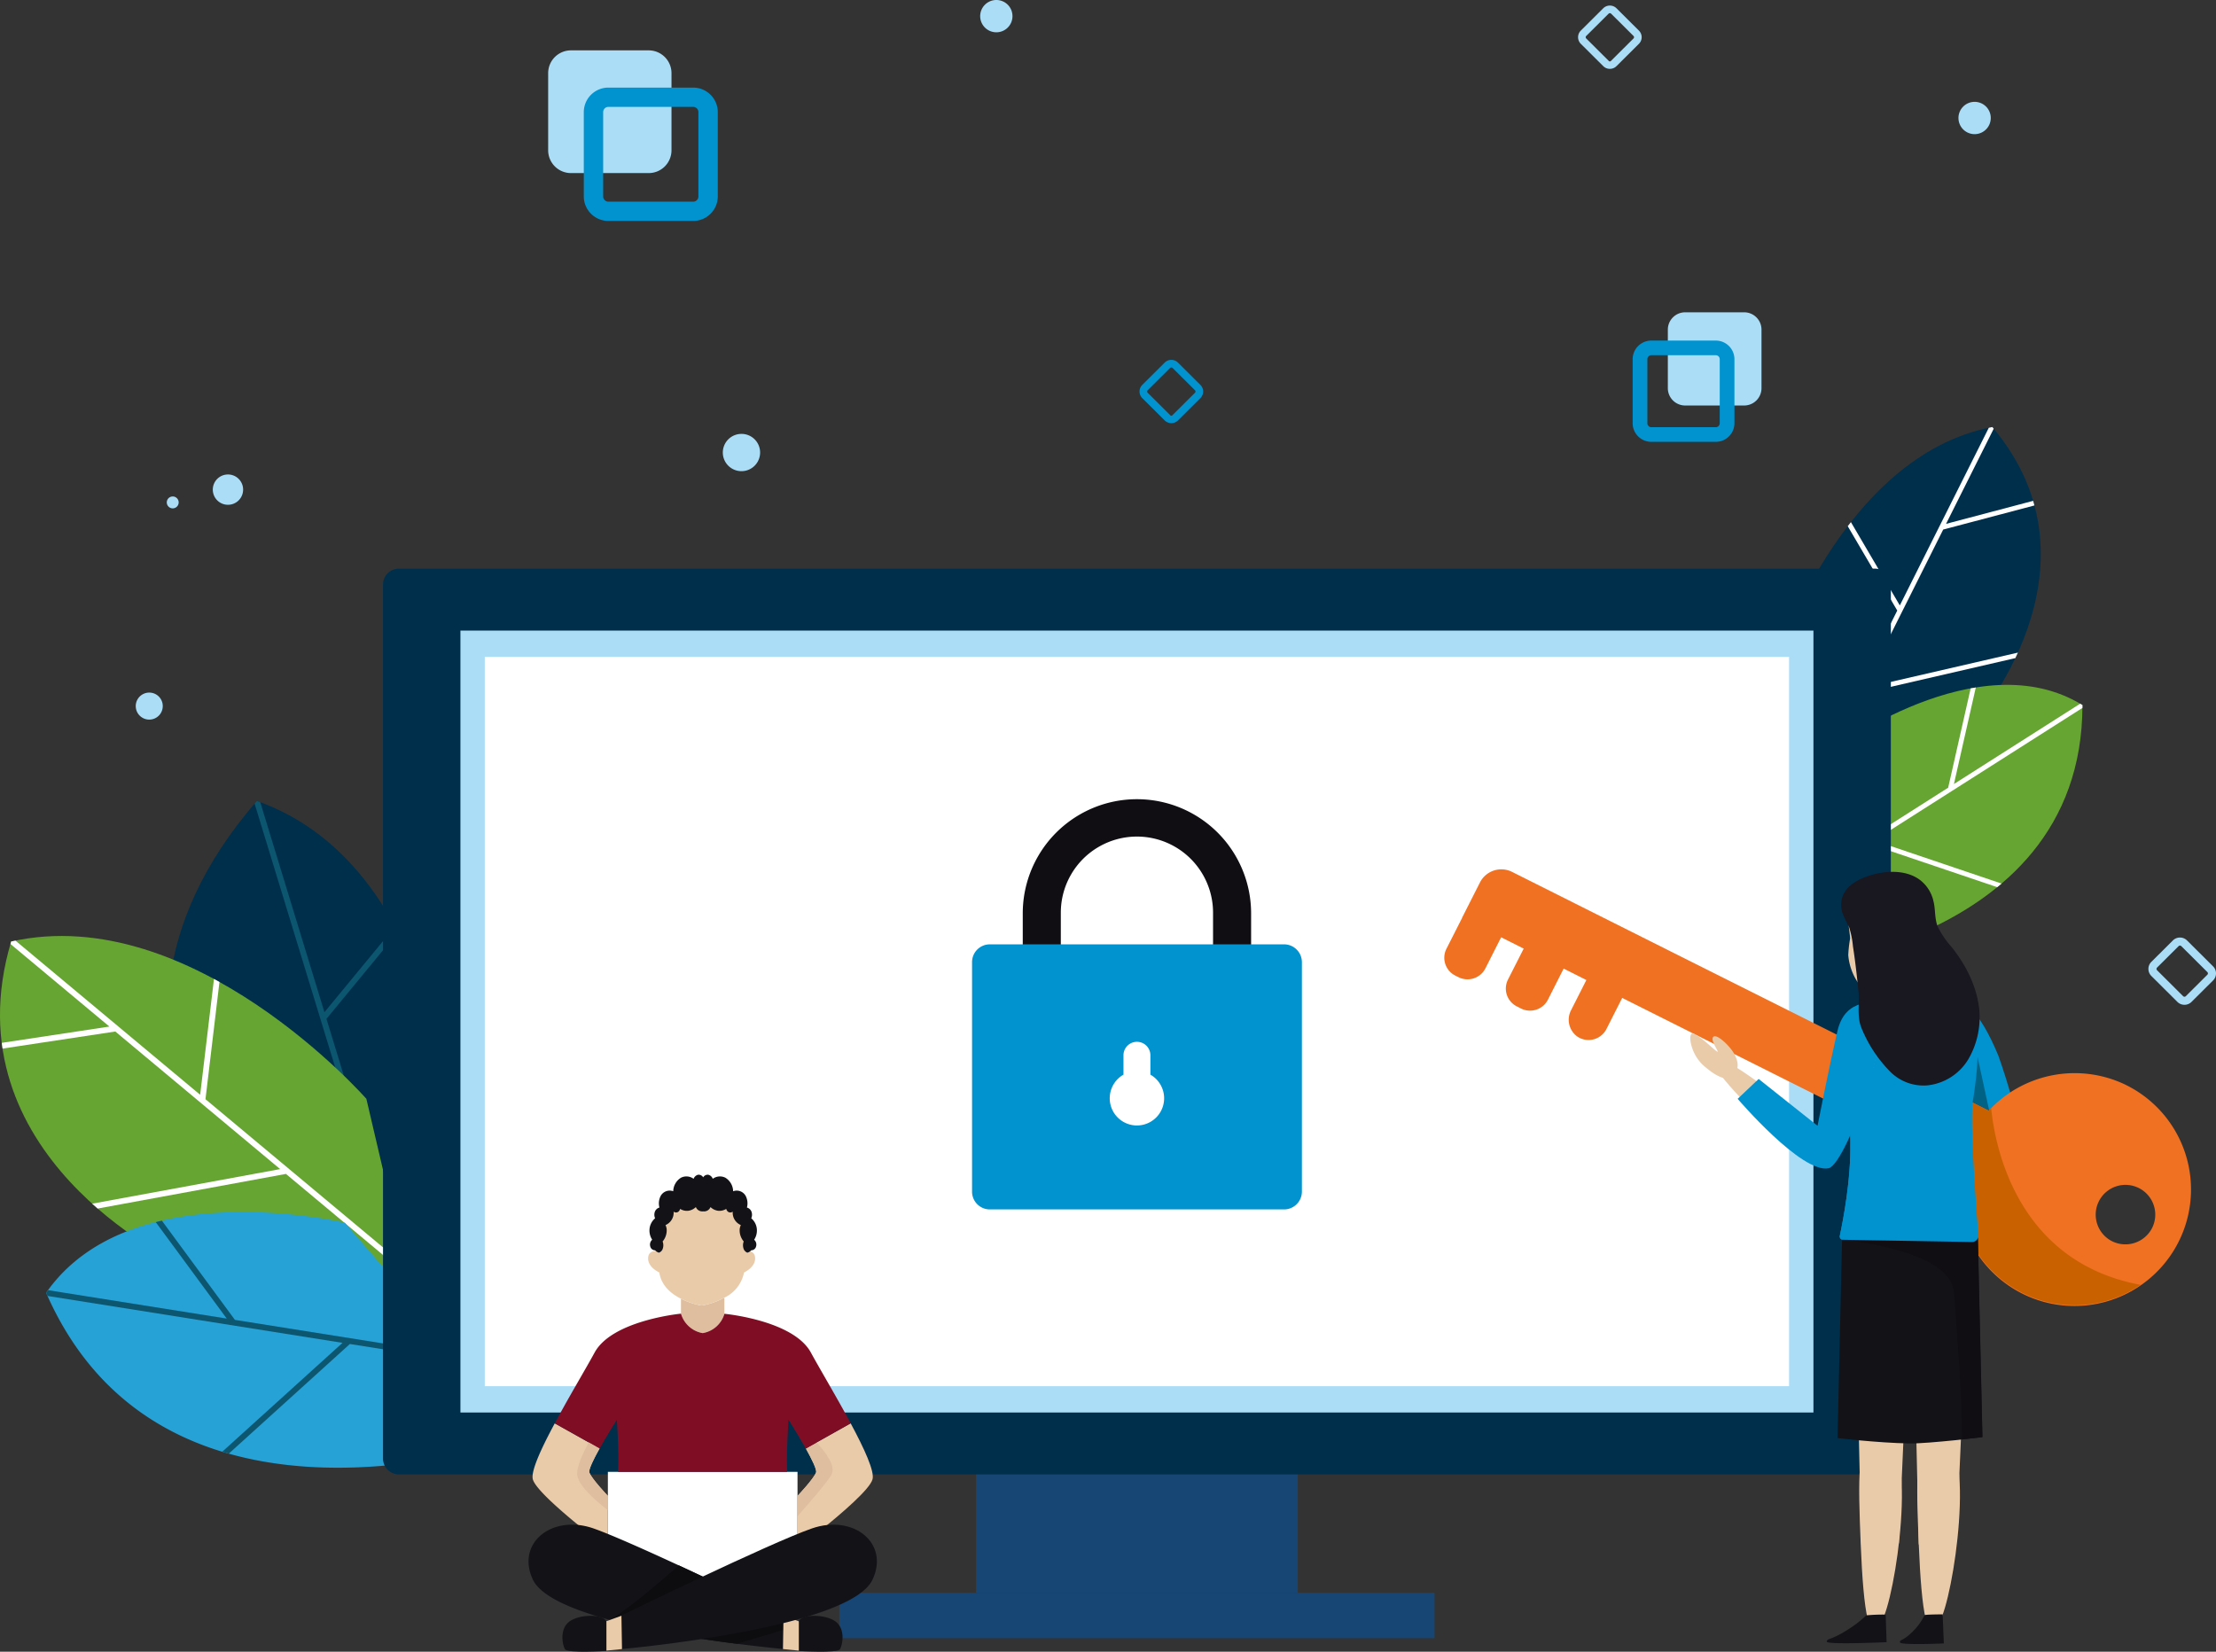 <svg data-name="Group 1322" xmlns="http://www.w3.org/2000/svg" width="550" height="410" viewBox="0 0 550 410">
    <rect x="0" y="0" width="550" height="410" fill="#333333" stroke="none"/>
    <defs>
        <clipPath id="9sjwcif8ta">
            <path data-name="Rectangle 1081" style="fill:none" d="M0 0h550v410H0z"/>
        </clipPath>
    </defs>
    <g data-name="Group 1321" style="clip-path:url(#9sjwcif8ta)">
        <path data-name="Path 3708" d="M477.89 174.153s16.419-51.491 53.939-58.61c29.54 35.007-4.684 73.727-4.684 73.727l-42.637 20.768z" transform="translate(-37.335 -9.542)" style="fill:#002f4c"/>
        <path data-name="Path 3709" d="m497.264 139.144 12.14 20.685 22.084-44.1c.294-.061.586-.129.883-.185.116.138.223.276.337.414l-11.828 23.62 21.613-5.712c.06.2.113.405.17.607l.144.539-22.637 5.982-19.71 39.363 38.254-8.821c-.208.461-.419.918-.632 1.366l-38.314 8.835-14 27.951-.721.35-.213-1.154 23.932-47.784-12.29-20.943q.389-.509.788-1.016" transform="translate(-37.878 -9.542)" style="fill:#fff"/>
        <path data-name="Path 3710" d="M491.908 201.526s36.178-27.145 62.05-11.2c.014 61.837-79.025 66.22-79.025 66.22z" transform="translate(-37.104 -15.303)" style="fill:#66a531"/>
        <path data-name="Path 3711" d="M554.452 190.384c0 .239 0 .473-.007.71l-51.694 32.9 31.624 10.7q-.532.454-1.073.894l-31.84-10.771-20.191 12.85.542-1.758 39.311-25.019 5.583-24.653q.636-.117 1.275-.219l-5.425 23.961 31.318-19.932c.193.113.386.22.577.338z" transform="translate(-37.599 -15.362)" style="fill:#fff"/>
        <path data-name="Path 3712" d="M115.481 298.176s-2.811-65.4-48.213-81.467c-54.056 62.569 7.922 115.308 7.922 115.308z" transform="translate(-3.526 -17.897)" style="fill:#002f4c"/>
        <path data-name="Path 3713" d="M67.269 216.709c-.188.217-.37.435-.555.652l22.549 73.788-44.1-19.684q.021.805.06 1.6l44.6 19.906 6.507 21.292 1.2-1.008-12.974-42.444 17.762-21.563q-.36-.691-.73-1.38l-17.537 21.29-15.93-52.129c-.285-.105-.563-.218-.852-.32z" transform="translate(-3.528 -17.897)" style="fill:#0c5670"/>
        <path data-name="Path 3714" d="M90.93 293.677S47.789 244.51 2.77 254.629c-15.77 52.96 40.916 79.434 40.916 79.434l57.3 2.548z" transform="translate(0 -20.915)" style="fill:#66a531"/>
        <path data-name="Path 3715" d="m53.14 264.031-3.427 28.744-45.837-38.261c-.357.072-.713.139-1.069.218-.062.208-.113.413-.173.62l24.55 20.492L.47 279.889c.032.254.071.5.105.755l.1.667 27.98-4.236 40.912 34.15-46.654 8.585c.454.412.909.817 1.361 1.211L71 312.422l29.052 24.249.969.043-.324-1.381-49.661-41.454 3.468-29.1q-.678-.377-1.364-.747" transform="translate(-.037 -21.019)" style="fill:#fff"/>
        <path data-name="Path 3716" d="M106.326 382.147a91.711 91.711 0 0 0 19.025-6.494l-38.765-45.025S33.351 317.917 12.414 348c18.123 41.462 58.12 45.719 86.883 42.619.569-3.866 3.125-7.577 7.029-8.468" transform="translate(-.97 -27.084)" style="fill:#26a2d6"/>
        <path data-name="Path 3717" d="M12.414 348.189c.115.264.234.522.351.783l73.215 11.642-29.852 27.028q.81.246 1.622.475L87.806 360.9l28.6 4.547-1.453-1.687-55.679-8.85-18.132-24.634q-.761.176-1.518.369l17.622 23.943-44.357-7.053c-.158.218-.32.43-.475.652z" transform="translate(-.97 -27.275)" style="fill:#0c5670"/>
        <path data-name="Rectangle 1077" transform="translate(242.258 363.036)" style="fill:#174674" d="M0 0h79.847v32.364H0z"/>
        <path data-name="Path 3718" d="M473.409 378.7H107.066a3.938 3.938 0 0 1-3.947-3.928v-216.98a3.938 3.938 0 0 1 3.947-3.928h366.343a3.938 3.938 0 0 1 3.947 3.928v216.984a3.938 3.938 0 0 1-3.947 3.928" transform="translate(-8.056 -12.707)" style="fill:#002f4c"/>
        <path data-name="Rectangle 1078" transform="translate(114.275 156.532)" style="fill:#abddf7" d="M0 0h335.811v194.099H0z"/>
        <path data-name="Rectangle 1079" transform="translate(120.321 163.068)" style="fill:#fff" d="M0 0h323.717v181.027H0z"/>
        <path data-name="Rectangle 1080" transform="translate(208.315 395.399)" style="fill:#174674" d="M0 0h147.733v11.259H0z"/>
        <path data-name="Path 3719" d="m527.367 332.722-27.806-1.15-1.219-47.341 1.92-11.889 12.844-4.7 8.271 1.571a9.668 9.668 0 0 1 7.88 9.825l-3.016 33.5z" transform="translate(-38.933 -22.103)" style="fill:#eacba9"/>
        <path data-name="Path 3720" d="M516.885 261.285v9.515s-2.02 1.2-6.747 1.2c-2.548 0-3.121-1.2-3.121-1.2v-3.516z" transform="translate(-39.611 -21.578)" style="fill:#eacba9"/>
        <path data-name="Path 3721" d="M517.263 252.283c-.023.344-.033.667-.057.978 0 .112.012.222.012.345.235 5.647-3.406 11.693-8.891 12.516 0 0-.045.011-.124.022-.044 0-.112.011-.19.011-1.173.145-5.417.49-6.969-1.211a14.337 14.337 0 0 1-3.44-8.175 31.991 31.991 0 0 1 .458-4.111c0-.788-.426-3.259-.434-4.33-.036-5.039 3.37-10.04 9.425-10.04 9.08 0 10.467 7.926 10.21 14" transform="translate(-38.875 -19.679)" style="fill:#eacba9"/>
        <path data-name="Path 3722" d="M540.523 309.25c-2.981 1.235-11.791-15.338-15-22.648s-4.433-13.64-.793-15.147 7.292 3.817 10.236 11.239 8.543 25.323 5.562 26.556" transform="translate(-40.82 -22.396)" style="fill:#eacba9"/>
        <path data-name="Path 3723" d="M523.747 342.82c-2.6-1.187 5.46-20.578 7.939-25.961s5.494-10.883 8.413-9.552.7 7.2-1.777 12.578-11.971 24.123-14.575 22.935" transform="translate(-40.878 -25.362)" style="fill:#eacba9"/>
        <path data-name="Path 3724" d="M525.422 340.562c3.171 1.173.458 6.5-.533 8.289-1.616 2.907-6.13 4.346-7.273 3.738s3.013-6.916 2.871-7.278-2.036 3.236-3.05 2.552 1.5-4.941 3.15-6.248 2.847-1.789 4.834-1.054" transform="translate(-40.406 -28.096)" style="fill:#eacba9"/>
        <path data-name="Path 3725" d="m528.054 320.214-2.7 6.353 3.172 1.726 3.333 1.833s.188-.348.5-.963c1.935-3.732 8.8-17.228 9.583-22.111.887-5.684-5.269-22.739-5.269-22.739-4.477-10.807-9.409-16.158-14.113-13.482s3.132 18.164 3.132 18.164l8.293 17.282-2.555 5.992z" transform="translate(-40.707 -22.31)" style="fill:#0093cf"/>
        <path data-name="Path 3726" d="m530.328 279.628 6.134 28.328S521.7 304.14 521.8 302.71s8.53-23.082 8.53-23.082" transform="translate(-40.765 -23.093)" style="fill:#006386"/>
        <path data-name="Path 3727" d="M528.647 324.006c.161 2.755.349 5.765.47 8.079l3.334 1.833s.188-.348.5-.963l-.928-16.894z" transform="translate(-41.3 -26.101)" style="fill:#dae7eb"/>
        <path data-name="Path 3728" d="M558.068 288.764a29.1 29.1 0 0 0-33.49 5.721c-.2.2-.409.426-.614.648l-8.8-4.406-75.073-37.6-34.439-17.275a5.942 5.942 0 0 0-7.945 2.611l-4.447 8.776.019.018-3.908 7.7a4.948 4.948 0 0 0 2.214 6.647l.782.389a4.982 4.982 0 0 0 6.679-2.184l3.907-7.721 5.6 2.814-3.907 7.7a4.944 4.944 0 0 0 2.214 6.648l1.023.518a4.983 4.983 0 0 0 6.679-2.185l3.907-7.721 5.638 2.833-3.777 7.462a5.132 5.132 0 0 0 1.637 6.647 4.988 4.988 0 0 0 7.125-1.944l3.908-7.722 75.017 37.587 8.856 4.444a28.918 28.918 0 1 0 41.193-20.4m6.456 35.476a7.442 7.442 0 0 1-9.973 3.277 7.39 7.39 0 1 1 9.973-3.277" transform="translate(-30.378 -19.426)" style="fill:#ef7121"/>
        <path data-name="Path 3729" d="M571.74 343.364a28.921 28.921 0 0 1-44.764-29.2l-8.856-4.444 7.145-14 8.8 4.406c.2-.222.409-.444.614-.648.782 8.258 5.73 38.05 37.062 43.882" transform="translate(-40.478 -24.422)" style="fill:#ca6100"/>
        <path data-name="Path 3730" d="M507.778 334.542c2.956.218 5.687 3.979 5.952 8.148a60.309 60.309 0 0 1-.68 13c-2.05 13.275-1.682 30.108-5.614 31.208s-8.108-8.176-8.02-21.891c.078-12.4-1.188-28.247 1.474-29.839 1.349-.806 4.3-.812 6.889-.621" transform="translate(-38.998 -27.619)" style="fill:#f3bb8d"/>
        <path data-name="Path 3731" d="M504.372 388.089c11.1-3.382 6.074 35.621 2.35 45.109s-5.124-1.4-5.794-17.78-.922-26 3.444-27.33" transform="translate(-39.105 -32.033)" style="fill:#eacba9"/>
        <path data-name="Path 3732" d="M523.4 334.542c2.956.218 5.687 3.979 5.952 8.148a60.312 60.312 0 0 1-.68 13c-2.05 13.275-1.682 30.108-5.614 31.208s-8.108-8.176-8.02-21.891c.078-12.4-1.188-28.247 1.474-29.839 1.349-.806 4.3-.812 6.889-.621" transform="translate(-40.219 -27.619)" style="fill:#f3bb8d"/>
        <path data-name="Path 3733" d="M520 388.089c11.1-3.382 6.074 35.621 2.35 45.109s-5.124-1.4-5.793-17.78-.923-26 3.443-27.33" transform="translate(-40.326 -32.033)" style="fill:#eacba9"/>
        <path data-name="Path 3734" d="m515.216 358.174 1.262 54.792 9.316-.247 2.394-53.945z" transform="translate(-40.251 -29.579)" style="fill:#eacba9"/>
        <path data-name="Path 3735" d="m499.754 358.174 1.262 54.792 9.316-.247 2.394-53.945z" transform="translate(-39.043 -29.579)" style="fill:#eacba9"/>
        <path data-name="Path 3736" d="M530.694 384.383s-2.162.26-5.045.58c-.537.061-1.089.122-1.671.183-4.11.412-9.017.854-11.425.808-8.143-.152-17.835-1.342-17.835-1.342l1.119-49.248.016-.626 33.707.107z" transform="translate(-38.65 -27.644)" style="fill:#131217"/>
        <path data-name="Path 3737" d="M530.754 384.383s-2.162.26-5.045.58c.03-11.919-1.41-27.393-1.978-36.336s-18.708-12.193-27.833-13.262l.016-.626 33.707.107z" transform="translate(-38.742 -27.644)" style="fill:#100e13"/>
        <path data-name="Path 3738" d="M529.694 328.781a1.586 1.586 0 0 1-1.611 1.709l-31.989-.549a.77.77 0 0 1-.2-.03.81.81 0 0 1-.6-.977c.675-3.159 2.715-13.414 2.607-22.464a29.868 29.868 0 0 0-1.549-10.271l-.046-.138a11.7 11.7 0 0 1-.429-1.16c-1.825-5.433-.644-9.843-.552-11.492.352-6.394 1.856-9.523 3.8-11.293 1.932-1.8 16.24-4.852 24-2.685 5.184 1.434 8.189 7.4 5.214 25.9-.844 5.219.844 27.088 1.35 33.452" transform="translate(-38.661 -22.189)" style="fill:#0093cf"/>
        <path data-name="Path 3739" d="M505.422 280.61s-.2 32.17-9.493 50.285a.809.809 0 0 1-.6-.976c.675-3.16 2.715-13.414 2.607-22.465a29.871 29.871 0 0 0-1.549-10.27l-.046-.137a12.055 12.055 0 0 1-.43-1.161c1.181-6.1 2.561-11.827 2.561-11.827z" transform="translate(-38.696 -23.174)" style="fill:#0093cf"/>
        <path data-name="Path 3740" d="M461.6 286.761c1.872-2.125 18.1 11.005 22.532 14.877s8.831 8.285 6.731 10.667-7.068-1.379-11.5-5.251-19.63-18.168-17.758-20.292" transform="translate(-36.05 -23.663)" style="fill:#eacba9"/>
        <path data-name="Path 3741" d="M491.639 311.832c-3.1-.8-.124-19.149 1.72-26.845s4.68-13.432 8.466-12.46 3.48 7.357 1.354 14.98-8.439 25.122-11.54 24.325" transform="translate(-38.304 -22.497)" style="fill:#eacba9"/>
        <path data-name="Path 3742" d="M455.343 279.775c.744-.828 4.8 3.134 6.1 4.158.2.154.335.246.385.239s.047-.076.014-.177c-.211-.633-1.809-2.851-1.033-3.549.852-.769 4.041 2.243 5.121 4.167.06.106.14.223.186.322.877 1.885 1.062 3.149-.116 4.882-1.88 2.765-6.4-1.09-7.9-2.46a10.41 10.41 0 0 1-2.654-4.422c-.447-1.434-.517-2.7-.1-3.161" transform="translate(-35.552 -23.095)" style="fill:#eacba9"/>
        <path data-name="Path 3743" d="M500.673 271.616s-6.216-1.087-8.065 6.688-4.956 23.575-4.956 23.575l-14.617-11.62-5.209 4.932s15.951 18.682 22.6 17.222c4.564-1 18.565-40.407 10.249-40.8" transform="translate(-36.549 -22.427)" style="fill:#0093cf"/>
        <path data-name="Path 3744" d="M495.77 245.011a8.524 8.524 0 0 0 .175.911 28.9 28.9 0 0 0 1.716 3.7 21.83 21.83 0 0 1 .957 4.763c.6 3.863 1.028 7.736 1.418 11.623.17 2.9-.415 5.813.662 8.566a33.137 33.137 0 0 0 7.045 10.8 11.628 11.628 0 0 0 9.532 3.512 13.506 13.506 0 0 0 9.977-6.464A20.649 20.649 0 0 0 530 270.511c-.465-5.816-3.2-11.274-6.823-15.858a23.281 23.281 0 0 1-3.451-5c-.9-2.093-.575-4.4-1.147-6.571a9.119 9.119 0 0 0-3.546-5.329c-3.558-2.47-8.48-2.145-12.421-.883-3.9 1.25-7.44 3.7-6.839 8.145" transform="translate(-38.727 -19.481)" style="fill:#19171f"/>
        <path data-name="Path 3745" d="M501.615 437.062A29 29 0 0 1 496.4 441c-3.577 2.227-4.514 1.741-4.6 2.573s14.869.148 14.869.148l-.233-6.848a43.541 43.541 0 0 0-4.826.19" transform="translate(-38.422 -36.078)" style="fill:#131217"/>
        <path data-name="Path 3746" d="M517.6 437.039a14.445 14.445 0 0 1-3.262 4.372c-2.15 2.072-2.969 1.628-2.8 2.37.167.712 10.875.25 10.875.25l-.293-7.222s-4.549.006-4.526.229" transform="translate(-39.963 -36.073)" style="fill:#131217"/>
        <path data-name="Path 3747" d="M332.031 274.038h-56.675v-29.626a28.338 28.338 0 0 1 56.675 0zm-47.23-9.4h37.784v-20.226a18.892 18.892 0 0 0-37.784 0z" transform="translate(-21.512 -17.855)" style="fill:#100e13"/>
        <path data-name="Path 3748" d="M339.139 255.517h-73.008a4.415 4.415 0 0 0-4.428 4.406v56.991a4.415 4.415 0 0 0 4.428 4.406h73.008a4.428 4.428 0 0 0 4.429-4.406v-56.991a4.428 4.428 0 0 0-4.429-4.406m-39.853 32.346v-4.87a3.34 3.34 0 0 1 6.679 0v4.87a6.75 6.75 0 1 1-6.679 0" transform="translate(-20.445 -21.101)" style="fill:#0093cf"/>
        <path data-name="Path 3749" d="M172.518 44.089h-19.264a5.66 5.66 0 0 1-5.673-5.646v-19.17a5.66 5.66 0 0 1 5.673-5.646h19.264a5.659 5.659 0 0 1 5.673 5.646v19.17a5.659 5.659 0 0 1-5.673 5.646" transform="translate(-11.53 -1.125)" style="fill:#abddf7"/>
        <path data-name="Path 3750" d="M184.32 56.8h-21.037a6.1 6.1 0 0 1-6.11-6.082V29.784a6.1 6.1 0 0 1 6.11-6.082h21.037a6.1 6.1 0 0 1 6.11 6.082v20.934a6.1 6.1 0 0 1-6.11 6.082m-21.037-28.313a1.3 1.3 0 0 0-1.3 1.3v20.931a1.3 1.3 0 0 0 1.3 1.3h21.037a1.3 1.3 0 0 0 1.3-1.3V29.784a1.3 1.3 0 0 0-1.3-1.3z" transform="translate(-12.279 -1.957)" style="fill:#0093cf"/>
        <path data-name="Path 3751" d="M453.338 107.635h14.629a4.3 4.3 0 0 0 4.308-4.288V88.789a4.3 4.3 0 0 0-4.308-4.288h-14.629a4.3 4.3 0 0 0-4.309 4.288v14.558a4.3 4.3 0 0 0 4.309 4.288" transform="translate(-35.08 -6.978)" style="fill:#abddf7"/>
        <path data-name="Path 3752" d="M460.18 117.288H444.2a4.635 4.635 0 0 1-4.641-4.619v-15.9a4.634 4.634 0 0 1 4.641-4.618h15.98a4.634 4.634 0 0 1 4.641 4.618v15.9a4.635 4.635 0 0 1-4.641 4.619M444.2 95.787a.989.989 0 0 0-.99.984v15.9a.989.989 0 0 0 .99.985h15.98a.988.988 0 0 0 .989-.985v-15.9a.988.988 0 0 0-.989-.984z" transform="translate(-34.341 -7.61)" style="fill:#0093cf"/>
        <path data-name="Path 3753" d="M432.754 17.216a2.323 2.323 0 0 1-1.65-.681L425.543 11a2.317 2.317 0 0 1 0-3.283l5.557-5.533a2.345 2.345 0 0 1 3.3 0l5.561 5.534a2.312 2.312 0 0 1 0 3.284l-5.56 5.533a2.318 2.318 0 0 1-1.649.681m0-13.825a.439.439 0 0 0-.311.128l-5.561 5.534a.435.435 0 0 0 0 .617l5.562 5.534a.371.371 0 0 0 .619 0l5.562-5.535a.435.435 0 0 0 0-.617l-5.561-5.534a.436.436 0 0 0-.31-.128" transform="translate(-33.192 -.124)" style="fill:#abddf7"/>
        <path data-name="Path 3754" d="M314.687 113.081a2.33 2.33 0 0 1-1.649-.68l-5.561-5.534a2.312 2.312 0 0 1 0-3.283l5.561-5.533a2.342 2.342 0 0 1 3.3 0l5.561 5.533a2.312 2.312 0 0 1 0 3.284l-5.56 5.533a2.329 2.329 0 0 1-1.65.68m0-13.825a.437.437 0 0 0-.31.128l-5.562 5.534a.433.433 0 0 0-.128.308.429.429 0 0 0 .128.307l5.562 5.535a.371.371 0 0 0 .62 0l5.561-5.534a.435.435 0 0 0 0-.617L315 99.384a.439.439 0 0 0-.31-.128" transform="translate(-23.968 -8.041)" style="fill:#0093cf"/>
        <path data-name="Path 3755" d="M587.359 270.372a2.471 2.471 0 0 1-1.755-.723l-6.466-6.437a2.463 2.463 0 0 1 0-3.493l5.349-5.323a2.494 2.494 0 0 1 3.51 0l6.467 6.436a2.464 2.464 0 0 1 0 3.493l-5.349 5.323a2.471 2.471 0 0 1-1.755.723m-.334-2.138a.475.475 0 0 0 .667 0l5.349-5.323a.469.469 0 0 0 0-.665l-6.467-6.435a.475.475 0 0 0-.667 0l-5.349 5.323a.468.468 0 0 0 0 .663z" transform="translate(-45.188 -20.949)" style="fill:#abddf7"/>
        <path data-name="Path 3756" d="M64.816 132.125a3.762 3.762 0 1 1-3.761-3.743 3.753 3.753 0 0 1 3.761 3.743" transform="translate(-4.476 -10.602)" style="fill:#abddf7"/>
        <path data-name="Path 3757" d="M535.289 31.547a4.008 4.008 0 1 1-4.008-3.989 4 4 0 0 1 4.008 3.989" transform="translate(-41.193 -2.276)" style="fill:#abddf7"/>
        <path data-name="Path 3758" d="M271.911 3.99A4.008 4.008 0 1 1 267.9 0a4 4 0 0 1 4.008 3.989" transform="translate(-20.617)" style="fill:#abddf7"/>
        <path data-name="Path 3759" d="M203.857 122a4.627 4.627 0 1 1-4.627-4.6 4.616 4.616 0 0 1 4.627 4.6" transform="translate(-15.203 -9.695)" style="fill:#abddf7"/>
        <path data-name="Path 3760" d="M43.25 190.734a3.352 3.352 0 1 1-3.35-3.334 3.343 3.343 0 0 1 3.351 3.335" transform="translate(-2.855 -15.476)" style="fill:#abddf7"/>
        <path data-name="Path 3761" d="M47.853 135.8a1.475 1.475 0 1 1-1.474-1.467 1.471 1.471 0 0 1 1.474 1.467" transform="translate(-3.508 -11.093)" style="fill:#abddf7"/>
        <path data-name="Path 3762" d="M188.373 353.061h.2a18.1 18.1 0 0 0 5.511-1.934l.024.049v3.942a6.775 6.775 0 0 1-5.387 4.8 6.838 6.838 0 0 1-5.388-4.824v-3.624l.049-.073a18.144 18.144 0 0 0 4.995 1.665" transform="translate(-14.323 -28.997)" style="fill:#debe9f"/>
        <path data-name="Path 3763" d="M187.879 350.54h-.2a18.143 18.143 0 0 1-4.994-1.665c-2.437-1.2-4.921-3.232-5.413-6.537 0 0-2.829-1.225-2.78-3.527s2.51-1.689 2.51-1.689-2.043-7.248 1.8-12.585c3.838-5.362 8.759-3.7 8.759-3.7h.394s4.945-1.665 8.784 3.7c3.863 5.338 1.8 12.585 1.8 12.585s2.46-.613 2.509 1.689-2.755 3.527-2.755 3.527a8.765 8.765 0 0 1-4.9 6.268 18.1 18.1 0 0 1-5.511 1.934" transform="translate(-13.632 -26.476)" style="fill:#eacba9"/>
        <path data-name="Path 3764" d="m210.721 414.393.049.147a177.192 177.192 0 0 0-23.594 11.9 179.274 179.274 0 0 0-23.57-11.9l.049-.147v-16.136h47.066v16.136z" transform="translate(-12.782 -32.889)" style="fill:#fff"/>
        <path data-name="Path 3765" d="M162.074 403.054v10.258l-.057.148a73.853 73.853 0 0 0-6.065-2.092c-4.949-3.981-11.722-9.8-12.484-12.276-.614-1.962 2.047-7.7 5.414-13.96l.055.018 8.392 4.7 2.679 1.518c-1.506 2.7-2.772 5.3-2.53 5.944.52 1.517 4.52 5.739 4.52 5.739z" transform="translate(-11.201 -31.805)" style="fill:#eacba9"/>
        <path data-name="Path 3766" d="M233.306 399.09c-.744 2.462-7.5 8.276-12.447 12.258-1.935.573-4 1.277-6.1 2.11l-.037-.148v-10.257h.075s3.982-4.222 4.521-5.739c.242-.649-1.023-3.24-2.531-5.944l2.661-1.5 8.41-4.721.055-.018c3.368 6.258 6.028 12 5.4 13.96" transform="translate(-16.775 -31.805)" style="fill:#eacba9"/>
        <path data-name="Path 3767" d="M223.128 398.351c-1.116 1.907-5.3 6.739-8.409 10.276v-5.148h.074s3.982-4.221 4.522-5.739c.242-.648-1.023-3.24-2.531-5.944l2.661-1.5c1.953 2.073 4.986 5.85 3.684 8.054" transform="translate(-16.775 -32.232)" style="fill:#debe9f"/>
        <path data-name="Path 3768" d="m222.8 382.678-.056.018-8.409 4.722-.018.018-2.642 1.481a149.97 149.97 0 0 0-4.3-7.183l-.018-.038s-.54 8.573-.316 12.628v.388H165.07v-.388c.261-4.055-.3-12.628-.3-12.628s-.019 0-.019.056c-.316.482-2.474 3.906-4.279 7.165L157.8 387.4l-8.391-4.7-.056-.018c3.442-6.462 7.685-13.516 9.9-17.59 4.372-8.017 21.434-9.647 21.434-9.647a6.83 6.83 0 0 0 5.377 4.832 6.781 6.781 0 0 0 5.4-4.8s17.08 1.593 21.452 9.61c2.214 4.073 6.437 11.127 9.9 17.59" transform="translate(-11.668 -29.354)" style="fill:#7f0e24"/>
        <path data-name="Path 3769" d="M165.488 378.228v5.351s-.018 0-.018.055c-.316.482-2.474 3.907-4.279 7.166l-2.679-1.518a115.835 115.835 0 0 1 6.977-11.054" transform="translate(-12.384 -31.235)" style="fill:#7f0e24"/>
        <path data-name="Path 3770" d="M163.011 403.479v3.648c-3.7-2.87-7.536-6.425-7.629-9-.055-1.815 1.228-4.8 2.885-7.85l2.679 1.518c-1.506 2.7-2.772 5.3-2.53 5.944.52 1.517 4.52 5.739 4.52 5.739z" transform="translate(-12.139 -32.23)" style="fill:#debe9f"/>
        <path data-name="Path 3771" d="M175.537 333.994a4.164 4.164 0 0 1-.677-2.521 3.943 3.943 0 0 1 1.394-2.807 2.2 2.2 0 0 1-.12-1.427 1.693 1.693 0 0 1 1.195-1.239 3.987 3.987 0 0 1 .318-2.9 2.544 2.544 0 0 1 3.107-1.141 4.032 4.032 0 0 1 1.951-3.378 3.011 3.011 0 0 1 3.106.285 1.587 1.587 0 0 1 1.075-1 1.3 1.3 0 0 1 1.3.636 1.3 1.3 0 0 1 1.3-.636 1.587 1.587 0 0 1 1.076 1 3.012 3.012 0 0 1 3.106-.285 4.034 4.034 0 0 1 1.951 3.378 2.544 2.544 0 0 1 3.107 1.141 3.982 3.982 0 0 1 .318 2.9 1.693 1.693 0 0 1 1.195 1.237 2.2 2.2 0 0 1-.12 1.427 3.939 3.939 0 0 1 1.394 2.807 4.17 4.17 0 0 1-.677 2.521 1.589 1.589 0 0 1 .478 1.665 1.219 1.219 0 0 1-1.195.951 2.025 2.025 0 0 1-.537.428 1.791 1.791 0 0 1-.439.166 1.642 1.642 0 0 1-.816-.713 2.6 2.6 0 0 1-.08-2.07 4.256 4.256 0 0 1-.995-3.116 3.317 3.317 0 0 1 .278-.951 3.353 3.353 0 0 1-1.892-2.14 3.6 3.6 0 0 1-.119-1.19.986.986 0 0 1-1.195 0 1.305 1.305 0 0 1-.419-.69 3.119 3.119 0 0 1-1.971.476 3.34 3.34 0 0 1-1.931-.928 1.709 1.709 0 0 1-1.793 1.066h-.049a1.71 1.71 0 0 1-1.794-1.066 3.34 3.34 0 0 1-1.931.928 3.119 3.119 0 0 1-1.971-.476 1.3 1.3 0 0 1-.419.69.986.986 0 0 1-1.195 0 3.6 3.6 0 0 1-.119 1.19 3.35 3.35 0 0 1-1.892 2.14 3.347 3.347 0 0 1 .279.951 4.264 4.264 0 0 1-1 3.116 2.606 2.606 0 0 1-.079 2.07 1.647 1.647 0 0 1-.817.713 1.773 1.773 0 0 1-.438-.166 2.016 2.016 0 0 1-.537-.428 1.219 1.219 0 0 1-1.195-.951 1.589 1.589 0 0 1 .478-1.665" transform="translate(-13.66 -26.249)" style="fill:#131217"/>
        <path data-name="Path 3772" d="m205.823 435.145-.056 3.462-.074 4.814s-4.763-.426-11.647-1.314a248.806 248.806 0 0 1-31.536-5.907c-9.434-2.573-17.21-5.888-19.146-10.035-4.223-9.036 4.726-16.257 15.033-12.7 4.131 1.444 12.559 5.184 21.192 9.183 12.893 5.981 26.234 12.5 26.234 12.5" transform="translate(-11.117 -34.069)" style="fill:#131217"/>
        <path data-name="Path 3773" d="m207.536 436.055-.056 3.462-11.721 3.5a248.8 248.8 0 0 1-31.536-5.907c5.1-3.166 12.466-9.461 17.08-13.553 12.893 5.981 26.234 12.5 26.234 12.5" transform="translate(-12.83 -34.979)" style="fill:#0d0c0f"/>
        <path data-name="Path 3774" d="M214.988 438.616v7.3s9.682.64 10.307-.438 1.374-4.973-1.083-6.838-8.452-1.956-9.223-.025" transform="translate(-16.796 -36.106)" style="fill:#131217"/>
        <path data-name="Path 3775" d="m210.935 437.181 3.8 1.39v7.273l-3.94-.393z" transform="translate(-16.468 -36.104)" style="fill:#eacba9"/>
        <path data-name="Path 3776" d="M167.3 443.417s56.6-4.991 62.331-17.254c4.223-9.037-4.728-16.257-15.046-12.692s-47.428 21.675-47.428 21.675z" transform="translate(-13.059 -34.069)" style="fill:#131217"/>
        <path data-name="Path 3777" d="m166.986 437.181-3.8 1.39v7.273l3.94-.393z" transform="translate(-12.749 -36.104)" style="fill:#eacba9"/>
        <path data-name="Path 3778" d="M162.34 438.616v7.3s-9.682.64-10.307-.438-1.374-4.973 1.083-6.838 8.452-1.956 9.223-.025" transform="translate(-11.829 -36.106)" style="fill:#131217"/>
        <path data-name="Path 3779" d="m219.254 389.276-.018.018-2.642 1.482a150.212 150.212 0 0 0-4.3-7.184l-.018-.037v-5.621z" transform="translate(-16.584 -31.211)" style="fill:#7f0e24"/>
    </g>
</svg>
